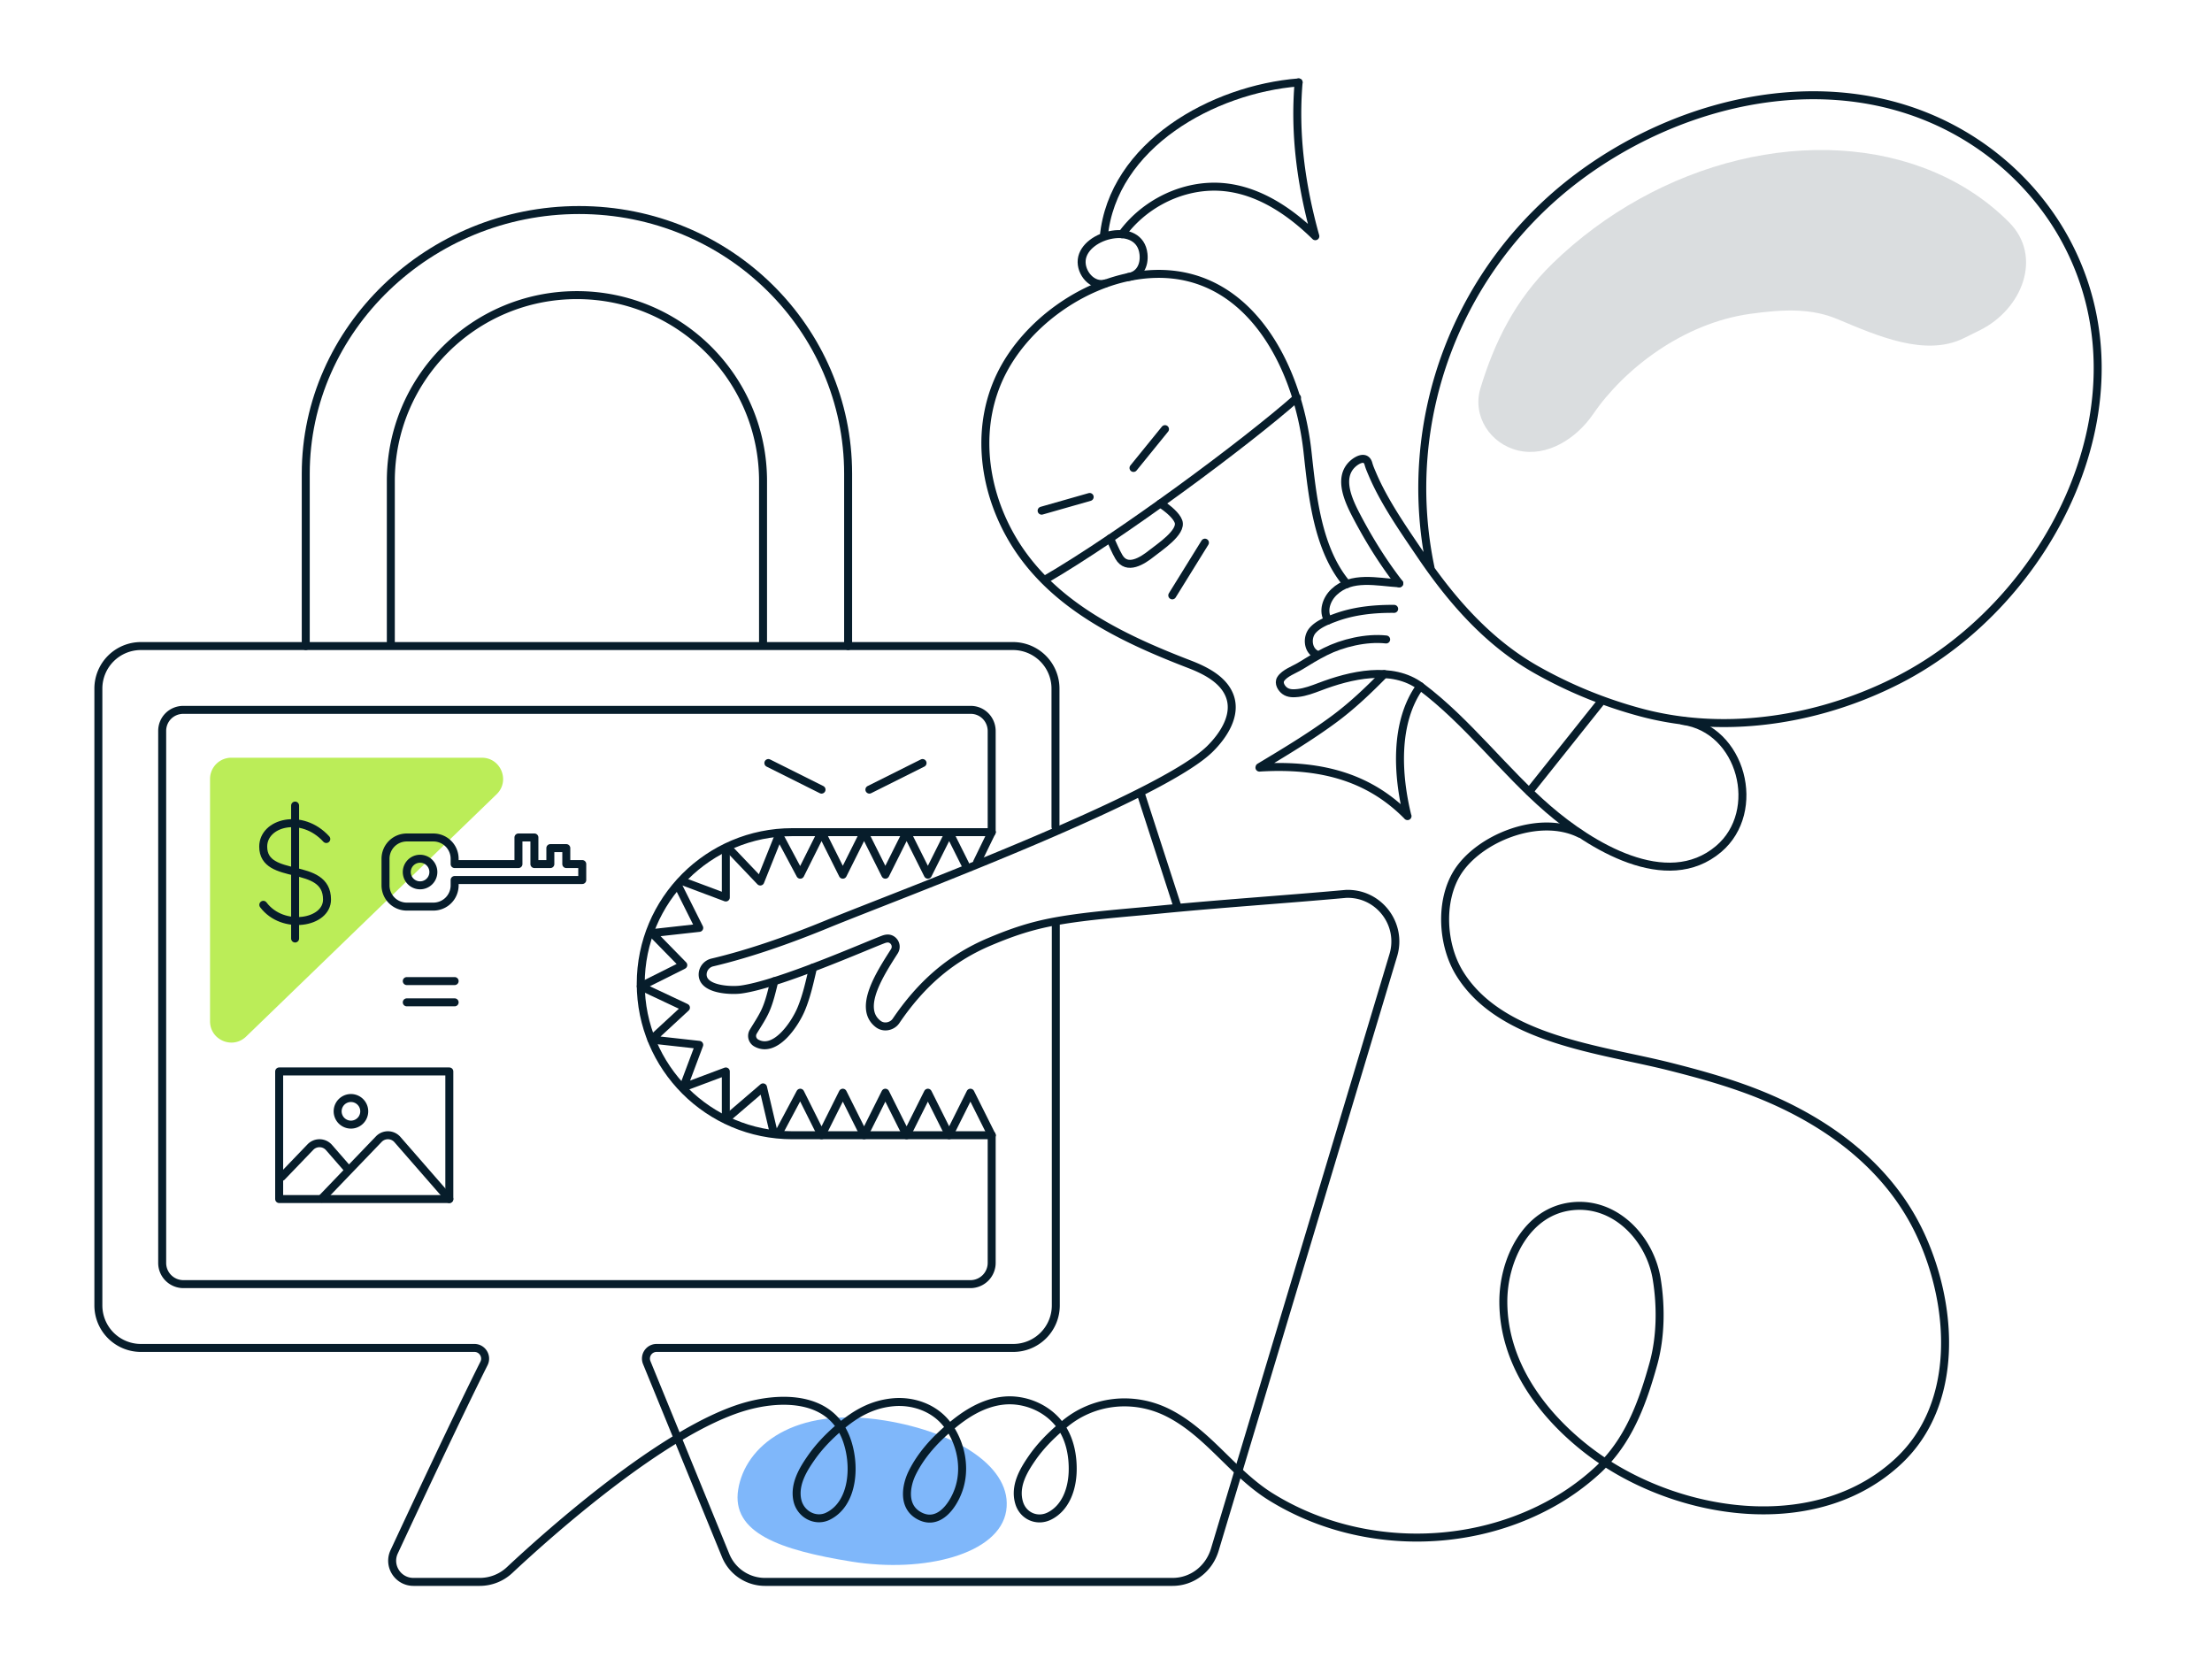 <svg viewBox="0 0 416 312" fill="none" xmlns="http://www.w3.org/2000/svg"><path opacity=".5" d="M160.178 293.687c13.603 2.188 27.741-1.393 29.049-9.525 1.307-8.132-9.29-14.839-22.893-17.027-17.074-2.746-26.198 4.854-27.505 12.986-1.308 8.131 7.745 11.378 21.349 13.566z" fill="#0070F6"/><path d="M39.501 146.5v45.567c0 3.531 4.242 5.33 6.781 2.875l47.11-45.566c2.586-2.5.816-6.876-2.78-6.876H43.5a4 4 0 00-4 4z" fill="#BBED58"/><path d="M372.319 62.119c8.054-3.98 11.87-13.897 5.551-20.282-3.978-4.019-8.832-7.275-14.391-9.598-10.785-4.508-23.625-5.258-36.541-2.133-12.917 3.124-25.193 9.949-34.938 19.423-7.129 6.93-11.008 14.998-13.584 23.502-1.577 5.204 1.85 10.484 7.15 11.705 5.406 1.246 10.899-2.257 14.032-6.836 5.926-8.658 17.03-17.111 29.492-18.868 6.356-.896 11.566-1.067 16.409.958 7.475 3.124 16.562 7.197 23.825 3.609l2.995-1.48z" fill="#071D2B" fill-opacity=".15"/><path d="M145.617 184.539c-.06.211-.11.431-.16.642-.371 1.494-.732 2.997-1.313 4.421-.631 1.564-1.623 2.987-2.485 4.431a1.542 1.542 0 00-.171 1.153c.101.401.371.762.732.962 3.598 2.025 7.275-3.599 8.418-6.286 1.072-2.536 1.633-5.212 2.264-7.879" stroke="#071D2B" stroke-width="1.5" stroke-miterlimit="10" stroke-linecap="round" stroke-linejoin="round"/><path d="M198.56 173.261V245.5a8 8 0 01-8 8h-67.08a2 2 0 00-1.851 2.757l14.838 36.272a8 8 0 007.405 4.971h76.629c3.718 0 6.857-2.456 7.95-6.015l4.449-14.817 29.121-96.991c1.794-5.884-2.746-11.799-8.899-11.568-11.604 1.052-23.228 1.804-34.823 2.937-6.223.611-13.556 1.103-19.739 2.215zm0 0c-4.58.833-8.089 2.005-12.418 3.83-7.606 3.208-13.037 8.16-17.617 14.887-.1.15-.22.291-.361.421-.831.752-2.104.872-3.006.18-3.908-2.987.381-9.493 3.056-13.704a1.57 1.57 0 00-.641-2.235c-.441-.221-.942-.151-1.413.02-3.177 1.183-19.721 8.501-26.856 9.443-1.934.251-7.576.03-7.135-3.168a2.363 2.363 0 011.814-1.934c7.305-1.725 14.981-4.491 21.605-7.218 6.163-2.537 21.956-8.501 37.328-14.997a457.303 457.303 0 006.644-2.858c12.637-5.523 23.95-11.127 27.969-15.067 2.555-2.516 5.211-6.466 3.657-10.175-1.262-3.038-4.72-4.702-7.596-5.805-13.007-5.012-26.355-11.408-33.52-24.049-5.361-9.454-6.644-21.193-1.503-31.037 4.73-9.043 14.771-16.24 24.822-17.905 20.222-3.348 30.614 15.81 32.508 33.072.902 8.17 1.834 18.296 7.416 24.872m-5.813 13.203c-1.593-.842-1.753-3.188-.651-4.461 1.072-1.233 2.776-1.865 4.269-2.416 3.517-1.304 7.345-1.685 11.073-1.654" stroke="#071D2B" stroke-width="1.5" stroke-miterlimit="10" stroke-linecap="round" stroke-linejoin="round"/><path d="M249.795 116.671c-1.122-1.704-.351-3.969 1.103-5.343 3.286-3.097 7.996-1.884 12.255-1.624m53.322 25.864c11.123 1.534 15.101 17.012 6.734 24.1-9.781 8.28-24.191-.712-32.067-7.519-8.388-7.248-15.032-16.32-23.92-23.017-5.412-4.07-13.308-2.175-19.09.04-1.303.491-2.626.992-4.019 1.153-.841.1-1.763.12-2.485-.401-.631-.451-1.252-1.454-.771-2.216.711-1.142 2.565-1.764 3.687-2.456 1.533-.952 3.087-1.894 4.7-2.706 3.207-1.614 7.686-2.697 11.444-2.286m-52.79-66.966c-2.416.722-4.74-1.965-4.46-4.451.541-4.872 10.943-7.358 11.615-1.063.23 2.166-.762 4.02-2.867 4.321m-4.609-7.549C209.23 27.24 228.15 16.773 244.224 15.5" stroke="#071D2B" stroke-width="1.5" stroke-miterlimit="10" stroke-linecap="round" stroke-linejoin="round"/><path d="M211.014 44.051c3.818-5.243 10.101-8.681 16.595-8.932 7.696-.29 14.46 4.11 19.751 9.303m.01 0c-2.716-9.734-3.968-19.378-3.146-28.922m-7.366 128.859c12.306-.772 21.074 2.236 27.848 9.123m-.02-.01c-1.904-7.719-2.495-17.654 2.405-24.43m-30.213 15.238c4.7-2.827 9.42-5.654 13.839-8.903 3.477-2.546 6.594-5.523 9.61-8.591m8.719-19.96c-5.873-27.889 5.07-56.58 27.838-73.582 21.194-15.82 51.488-21.714 74.616-6.456 6.975 4.601 12.867 10.907 16.875 18.245 16.515 30.275-2.545 67.979-31.155 82.735a75.382 75.382 0 01-13.839 5.474c-11.243 3.208-23.369 3.789-34.723.762a84.358 84.358 0 01-19.661-8.02c-9.079-5.123-15.993-13.022-21.775-21.564-3.237-4.781-6.935-10.035-9.179-15.378-.251-.591-.512-1.183-.682-1.804-.441-1.624-2.034-.822-2.906-.05-3.076 2.736-.621 7.428.902 10.315 2.265 4.271 4.83 8.371 7.796 12.201M186.501 213.5v24a4 4 0 01-4 4h-148c-2.21 0-4-1.777-4-3.986V137.458c0-2.209 1.768-3.958 3.977-3.958h148.078c2.209 0 3.945 1.789 3.945 3.998V156.5" stroke="#071D2B" stroke-width="1.5" stroke-miterlimit="10" stroke-linecap="round" stroke-linejoin="round"/><path d="M297.094 156.791c-7.666-3.78-19.05.892-23.048 7.348-3.327 5.393-2.826 13.533.401 18.837 7.666 12.581 26.555 14.325 39.513 17.593 4.619 1.163 9.239 2.426 13.738 4.03 14.16 5.033 27.237 13.875 33.631 27.92 6.012 13.212 7.185 31.448-4.219 42.194-14.741 13.885-39.152 10.817-55.226.341m0 0a52.14 52.14 0 01-3.367-2.396c-8.738-6.797-15.733-16.421-15.793-27.739-.05-7.889 4.309-17.172 13.007-18.074 8.117-.843 14.591 6.095 15.834 13.673.841 5.133.781 10.897-.612 15.94-1.884 6.777-4.239 13.423-9.069 18.596zm0 0c-.411.451-.841.892-1.302 1.323a44.804 44.804 0 01-9.581 6.787c-16.073 8.542-36.546 7.95-52.018-1.674-2.215-1.373-4.179-3.047-6.083-4.822-4.199-3.94-8.017-8.341-13.228-10.967-6.443-3.248-14.19-2.456-19.701 2.306-.12.11-.261.21-.391.32m0 0c1.704 2.517 2.225 5.594 2.155 8.351-.091 3.399-1.333 6.907-4.37 8.431-2.294 1.153-4.92.02-5.681-2.426-.982-3.168.811-6.145 2.395-8.441 1.543-2.235 3.447-4.17 5.501-5.915zm0 0c-.12-.17-.24-.34-.381-.511-2.505-3.208-6.634-4.752-10.321-4.421-4.059.371-7.516 2.667-10.312 5.083 2.315 3.468 3.067 7.95 1.684 11.789-1.073 2.998-3.828 6.837-7.496 4.722-3.077-1.765-2.325-5.654-1.233-7.92 1.654-3.388 4.209-6.185 7.035-8.581-.12-.191-.25-.351-.371-.521-2.425-3.238-6.493-4.592-10.211-4.251-3.988.361-7.105 2.175-9.951 4.591m0 0c.381.592.712 1.244 1.002 1.935 2.034 5.043 1.573 12.591-3.387 14.937-2.305 1.083-5.121-.381-5.692-3.077-.611-2.948 1.062-5.704 2.556-7.86 1.553-2.245 3.447-4.18 5.521-5.935zm0 0c-3.808-5.824-12.005-5.483-17.907-3.779-15.198 4.391-37.115 24.046-44.264 30.735a8.214 8.214 0 01-5.617 2.237H77.757c-2.92 0-4.86-3.014-3.627-5.661 4.071-8.741 11.946-25.544 16.89-35.421.671-1.339-.303-2.918-1.8-2.918H26.5a8 8 0 01-8-8v-116a8 8 0 018-8h164a8 8 0 018 8v26m-124.999-34V90.459c0-19.325 15.665-34.959 35-34.959s35 15.671 35 34.959V121.5" stroke="#071D2B" stroke-width="1.5" stroke-miterlimit="10" stroke-linecap="round" stroke-linejoin="round"/><path d="M57.501 121.5V89.09c0-27.216 23.235-49.59 51.403-49.59 28.167 0 50.597 22.374 50.597 49.59v32.41m36.943-12.428c14.289-8.29 37.959-25.844 47.489-34.285M195.892 96.04l9.039-2.577m8.241-5.458l5.923-7.298" stroke="#071D2B" stroke-width="1.5" stroke-miterlimit="10" stroke-linecap="round" stroke-linejoin="round"/><path d="M208.759 101.263c.541 1.163 1.012 2.356 1.664 3.469 1.523 2.626 4.459.701 6.153-.652 1.413-1.133 5.792-3.98 5.05-6.015-.401-1.103-1.884-2.376-3.407-3.368m2.245 17.272l6.143-9.914m-12.116 47.016l6.935 21.413m66.188-21.613l13.278-16.651M186.501 156.5h-37.502c-15.741 0-28.498 12.76-28.498 28.5v0c0 15.74 12.76 28.5 28.5 28.5h37.5m-42-70l10 5m19-5l-10 5" stroke="#071D2B" stroke-width="1.5" stroke-miterlimit="10" stroke-linecap="round" stroke-linejoin="round"/><path d="M170.501 213.5l4-8 4 8m0 0l4-8 4 8m-24 0l4-8 4 8m-16 0l4-8 4 8m-16-.5l4-7.5 4 8m8-57l-4 8-4-8m0 0l-4 8-4-7.5m24-.5l-4 8-4-8m16 0l-4 8-4-8m16 0l-2.75 5.656m-5.25-5.656l3 6m-53 42l8-3v9m-8-44.714l8 3v-9m-14 35.714l9 1-3 8m-8-19l8.5 4-6.5 6m-.021-20.157l6.021 6.157-8 4" stroke="#071D2B" stroke-width="1.5" stroke-miterlimit="10" stroke-linecap="round" stroke-linejoin="round"/><path d="M127.501 166.5l4 8-9 1m14 35l7-6 2 8.5m1-56l-3.518 8.779-5.982-6.279m-60.5 25.007h9m-9 4h9m24-26.007h-3v-3h-3v3h-3v-5h-3v5h-12v-1a4 4 0 00-4-4h-5a4 4 0 00-4 4v5a4 4 0 004 4h5a4 4 0 004-4v-1h24v-3z" stroke="#071D2B" stroke-width="1.5" stroke-miterlimit="10" stroke-linecap="round" stroke-linejoin="round"/><path d="M79.001 166.5a2.5 2.5 0 100-5 2.5 2.5 0 000 5z" stroke="#071D2B" stroke-width="1.5" stroke-miterlimit="10" stroke-linecap="round" stroke-linejoin="round"/><path d="M55.499 151.5v25m5.865-18.711c-4.61-5.041-11.863-3.084-11.863 1.427 0 6.664 12 2.618 12 9.955 0 4.462-8.33 5.849-11.982.994" stroke="#071D2B" stroke-width="1.5" stroke-linecap="round" stroke-linejoin="round"/><path d="M84.501 201.5h-32v24h32v-24z" stroke="#071D2B" stroke-width="1.5" stroke-miterlimit="10" stroke-linecap="round" stroke-linejoin="round"/><path d="M66.001 211.5a2.5 2.5 0 100-5 2.5 2.5 0 000 5zm-5.5 13.908l10.733-11.171a2.374 2.374 0 013.514.082L84.5 225.5m-31.499-4.178l5.366-5.585a2.374 2.374 0 013.514.082l2.438 2.795 1.22 1.398" stroke="#071D2B" stroke-width="1.5" stroke-miterlimit="10" stroke-linecap="round" stroke-linejoin="round"/></svg>